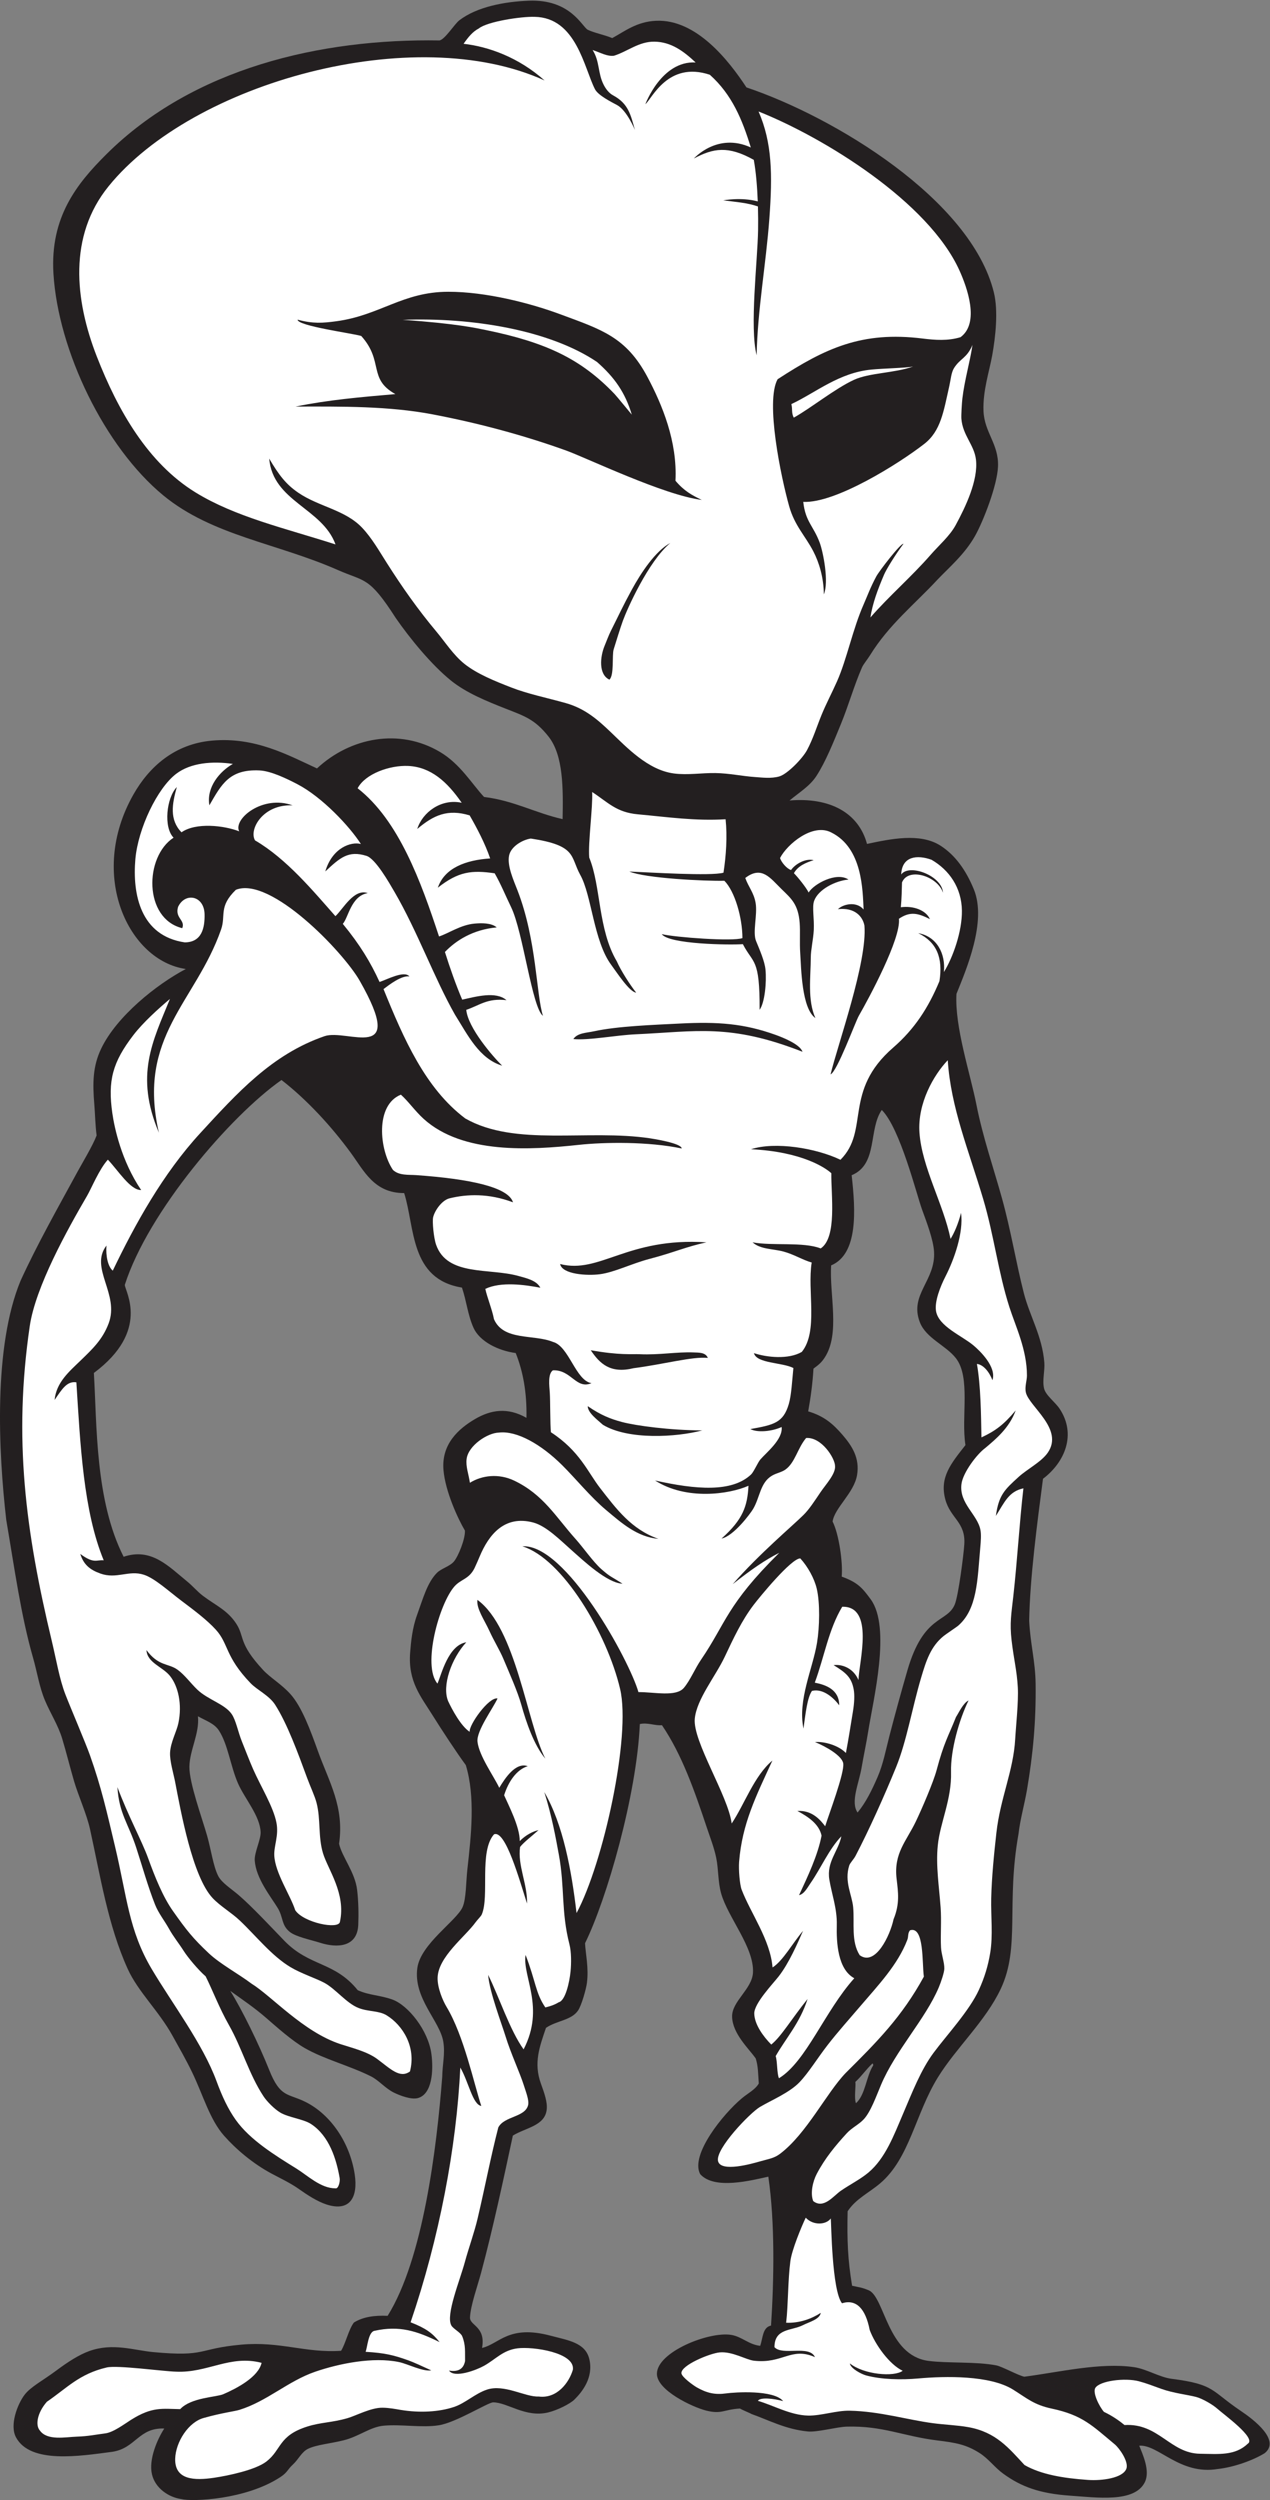 <?xml version="1.0" encoding="UTF-8" standalone="no"?>
<svg
   xmlns:dc="http://purl.org/dc/elements/1.1/"
   xmlns:cc="http://creativecommons.org/ns#"
   xmlns:rdf="http://www.w3.org/1999/02/22-rdf-syntax-ns#"
   xmlns:svg="http://www.w3.org/2000/svg"
   xmlns="http://www.w3.org/2000/svg"
   viewBox="0 0 518.387 1019.787"
   height="1019.787"
   width="518.387"
   xml:space="preserve"
   id="svg2"
   version="1.1"><rect x="0" y="0" width="518.387" height="1019.787" fill="#808080" stroke="none"/><defs
     id="defs6" /><g
     transform="matrix(1.333,0,0,-1.333,0,1019.787)"
     id="g10"><g
       transform="scale(0.1)"
       id="g12"><path
         id="path14"
         style="fill:#231f20;fill-opacity:1;fill-rule:evenodd;stroke:none"
         d="m 2327.75,471.848 c 8.39,23.418 6.95,56.902 33.26,61.992 8.99,139.375 12.34,314.265 -8.3,455.73 -52.15,-11.316 -165.35,-41.152 -208.75,7.84 -31.23,59.46 71.25,184.77 127.45,231.76 18.73,15.67 41.11,26.53 52.07,45.51 -2.23,32.17 -1.88,52.47 -9.32,76.52 -20.24,29.38 -71.1,75.08 -72.4,127.84 -1.15,47.17 61.23,84.34 63.94,134.86 4.16,77.01 -77.01,169.18 -97.54,242.52 -9.96,35.6 -7.78,73.34 -15.01,108.65 -6.44,31.41 -18.63,62.21 -28.76,92.54 -37.97,113.62 -76.02,223.02 -137.41,313.48 -20.87,-2.15 -44.08,8.9 -67.76,3.5 -9.49,-217.74 -101.58,-536.8 -167.77,-670.66 1.69,-33.96 11.8,-75.65 5.69,-121.94 -2.49,-18.86 -16.32,-68.1 -27.06,-83.93 -20.57,-30.29 -65.32,-30.72 -98.26,-53.11 -19.19,-56.91 -38.58,-106.99 -15.53,-170.67 10.21,-28.21 20.48,-56.34 17.76,-79.65 -5.79,-49.85 -64.01,-54.95 -103.67,-79.38 -28.14,-131.312 -59.83,-280.25 -97.07,-419.254 -11.12,-41.492 -32.86,-101.641 -34.15,-137.93 -0.2,-24.707 48.78,-26.855 36.9,-92.636 53.01,12.285 80.85,71.808 210.09,37.422 53.99,-14.364 106.47,-21.004 118.5,-71.895 13.45,-56.844 -22.97,-100.965 -45.64,-123.398 -13.6,-13.446 -52.16,-32.567 -80.28,-39.422 -69.35,-16.926 -125.17,30.898 -168.66,30.769 -15.78,-0.039 -113.33,-61.687 -166.16,-70.058 -52.48,-8.313 -114.21,3.547 -168.93,-1.309 -41.19,-3.652 -75.64,-33.027 -122.57,-44.687 C 1010.8,172.512 969.727,169.414 943.629,156.984 923.551,147.441 913.938,124.27 896.965,108.711 880.027,93.195 880.758,84.902 858.906,70.496 753.07,0.695 588.656,-5.461 555.16,2.883 515.113,8.703 475.168,36.914 465.387,78.457 c -10.793,45.82 16.582,108.125 37.648,140.352 -78.41,3.379 -87.551,-60.399 -158.89,-71.153 -100.321,-13.211 -250.946,-37.558 -295.114,44.102 -20.246,37.441 4.328,101.086 25.828,129.797 18.676,24.961 56.789,44.336 96.871,74.199 36.29,27.019 70.09,48.855 101.75,60.184 72.243,25.871 136.153,2.296 196.243,-3.262 164.027,-15.164 133.004,10.48 269.207,22.832 118.843,10.781 197.008,-26.223 305.5,-18.797 13.91,22.352 23.52,66.031 39.28,86.484 27.89,17.285 62.7,22.293 103.29,20.508 108.68,174.199 150.07,511.477 167.16,731.327 0.64,39.51 9.27,69.74 3.32,107.2 -10.1,63.7 -92.64,133.36 -79.5,226.29 10.32,73.04 119.71,144.07 138.28,185.39 11.52,25.61 10.54,77.51 14.91,116.43 11.62,103.71 24.76,220.98 -4.78,318.61 -28.21,38.05 -75.42,110.24 -101.49,151.97 -36.19,57.88 -75.86,103.8 -69,192.35 2.62,33.91 6.7,75.27 21.02,114.67 18.49,50.92 31.28,99.42 61.17,129.48 13.05,13.15 39.11,19.53 51.93,34.65 13.26,15.66 35.02,69.09 33.63,94.54 -21.52,36.21 -60.1,119.75 -65.66,185.19 -6.8,79.92 46.58,126.75 96.74,156.18 48.04,28.19 99.66,36.6 157.34,3.59 1.58,78.41 -10.8,143.18 -32.96,198.37 -53.73,7.08 -110.68,35.52 -129.29,77.44 -17.78,40.04 -21.12,81.39 -35.3,122.85 -159.81,25.86 -143.66,183.98 -176.9,289.14 -92.05,-0.03 -122.49,67.29 -163.99,123.93 -58.73,80.14 -133.79,161.91 -211.696,222.14 -156.309,-109.52 -408.266,-403.08 -479.786,-626.92 0.157,-18.84 79.352,-140.09 -94.714,-269.56 9.507,-158.95 3.683,-390.24 91.129,-562.47 85,28.5 137.222,-29 194.402,-75.47 16.976,-13.8 31.445,-31.22 48.305,-43.95 38.906,-29.39 75.054,-43.89 102.074,-85.26 26.629,-40.76 5.472,-59.12 82.426,-141.99 21.765,-23.42 55.808,-42.93 83.23,-73.27 35.586,-39.35 62.008,-112.4 84.762,-175.48 33.708,-93.49 80.878,-169.34 64.528,-282.81 8.67,-39.96 48.91,-86.81 55.31,-141.66 4.23,-36.26 4.72,-74.44 3.43,-106.35 -2.83,-69.46 -65.62,-71.26 -116.495,-55.07 -28.722,9.14 -74.656,18.21 -93.594,33.63 -25.886,21.08 -18.968,44.14 -36.66,73.08 -21.519,35.25 -66.508,90.2 -70.242,145.12 -1.617,23.89 18.75,63.92 18.031,86.38 -1.621,50.33 -49.34,103.62 -69.535,150.18 -22.984,53 -30.535,118.81 -58.203,161.27 -14.488,22.24 -40.875,30.08 -64.176,43.55 5.231,-52.52 -25.433,-103.55 -26.199,-154.28 -0.746,-49.52 39.207,-158.32 54.496,-212.18 11.813,-41.59 18.735,-93.23 33.844,-122.45 10.695,-20.68 38.269,-37.79 61.715,-57.66 39.484,-33.46 104.269,-102.82 140.301,-140.05 77.695,-80.31 153.687,-63.31 225.167,-151.66 35.45,-15.88 67.41,-14.84 105.44,-28.35 49.01,-17.37 110.55,-94.76 120.12,-166.83 6.65,-50.13 2.69,-123.75 -42.25,-135.11 -19.43,-4.92 -53.15,7.28 -73.03,17.11 -26.04,12.89 -45.69,37.53 -69.94,49.63 -64.71,32.32 -143.218,52.44 -202.172,86.21 -40.168,23.01 -85.687,64.1 -118.66,92.61 -36.613,31.66 -70.144,54.05 -109.875,82.66 35.742,-57.09 87.856,-163.33 119.047,-241.59 34.645,-86.97 57.153,-70.74 112.758,-98.95 75.872,-38.5 134.712,-124.1 149.312,-221.406 10.22,-68.074 -13.73,-115.215 -86.46,-91.668 -28.415,9.207 -59.188,29.414 -84.911,47.547 -25.941,18.281 -56.246,32.472 -83.527,47.082 -56.273,30.105 -107.934,73.615 -145.117,115.585 -43.902,49.55 -64.356,124.57 -97.488,193.38 -18.622,38.65 -39.551,75.06 -60.457,112.75 -42.469,76.59 -105.422,134.47 -137.192,204.44 -60.598,133.51 -83.992,285.19 -115.57,428.34 -9.957,45.14 -35.942,102.52 -48.645,145.83 -12.761,43.51 -23.617,88.13 -36.453,130.6 -12.527,41.42 -36.195,77.55 -52.89,117.23 -17.098,40.65 -23.86,86.73 -36.45,130.6 -37.011,128.87 -56.968,275.56 -81.922,421.34 -24.074,210.17 -39.652,530.04 43.734,731.76 51.019,111.59 113.617,222.05 174.73,334.28 13.024,23.9 47.039,80.46 58.231,110.52 -4.239,33.11 -4.637,66.32 -7.031,95 -5.571,66.75 -4.594,117.08 20.957,170.62 47.125,98.75 169.835,196.94 259.269,243.78 -174.195,24.63 -300.879,285.68 -160.769,533.46 48.277,85.38 126.398,155.11 240.582,165.37 132.093,11.86 231.961,-43.81 321.753,-85.09 101.575,94.55 252.615,124.67 377.575,49.87 61.69,-36.93 96.77,-97.18 134.01,-137.16 91.85,-11.23 156.6,-48.95 240.59,-67.88 1.74,93.25 2.67,194.86 -43.18,252.74 -42.07,53.11 -73.48,62.61 -131.89,85.6 -56.5,22.21 -120.11,47.86 -167.17,86 -59.55,48.28 -124.47,127.43 -168.62,191.01 -82.63,128.6 -94.16,110.21 -177.58,147.02 -186.156,82.15 -384.418,105 -534.11,228.15 -179.839,147.97 -322.402,443.1 -336.57,679.21 -10.355,172.52 71.43,274.58 161.516,364.27 265.937,264.77 656.586,354.84 1021.074,348.89 17.25,4.3 45.45,50.26 60.39,61.68 54.61,41.75 139.5,57.04 212.24,59.92 127.57,5.06 162.44,-78.15 180.68,-88.88 22.3,-10.52 48.42,-14.56 75.23,-25.52 38.77,21.1 74.98,50.24 133.92,52.93 123.83,5.68 223.36,-122.25 276.98,-203.9 268.62,-90.12 687.19,-342.69 757.57,-627.13 14.08,-56.89 5.05,-136.77 -4.95,-192.51 -8.87,-49.46 -29.13,-108.61 -26.71,-170.58 2.59,-65.84 47.07,-101.03 44.42,-169.59 -2.24,-58.19 -45.19,-167.98 -70.21,-212.49 -31.57,-56.16 -79.86,-96.89 -115.46,-134.27 -69.3,-74.71 -148.05,-137.02 -206.08,-230.85 -8.18,-13.22 -20.29,-27.26 -24.84,-37.68 -23.98,-54.88 -41.16,-116.29 -64.39,-172.84 -22.62,-55.03 -46.74,-115.58 -75.07,-159.14 -20.3,-31.21 -52.55,-50.15 -82.24,-74.99 124.09,10.36 211.59,-38.07 237.13,-132.92 70.77,14.92 162.25,34.96 225.05,-5.32 45.91,-29.44 78.27,-75.91 101.97,-133.29 40.98,-99.22 -24.15,-248.1 -53.05,-320.13 -5.98,-100.71 42.35,-244.07 61.23,-339.79 19.38,-98.2 51.98,-191.96 78.07,-285.67 27.67,-99.49 43.05,-197.29 67.14,-290.98 17.87,-69.53 56.34,-131.43 62.63,-212.27 1.9,-24.51 -6.67,-53.99 -0.91,-78.64 5.01,-21.48 33.97,-41.49 48.08,-62.94 50.86,-77.23 16.82,-162.02 -51.28,-213.66 -17.52,-133.6 -40.27,-304.95 -42.29,-434.51 3.41,-71.03 18.84,-123.47 19.71,-193 1.43,-115.72 -8.1,-216.24 -26.41,-323.88 -7.67,-45.1 -20.96,-90.46 -25.98,-135.3 -38.29,-214.41 5.61,-346.93 -54.29,-474 -46.92,-99.52 -136.39,-179.9 -193.01,-271.69 -68.56,-111.19 -86.08,-247.12 -176.61,-323.861 -34.54,-29.277 -73.77,-46.66 -99.34,-85.188 -1.98,-90.086 0.48,-148.757 13.65,-227.968 21.42,-4.934 26.56,-3.985 50.36,-13.614 49.71,-20.105 56.9,-199.648 183.39,-216.296 59.42,-7.833 145.64,-1.622 208.21,-13.879 17.12,-3.348 68.25,-31.465 85.49,-34.563 105.94,13.684 232.53,44.406 336.27,29.172 37.99,-5.574 77.71,-30.867 114.74,-35.594 133.29,-16.996 119.71,-36.418 212.05,-98.41 40.11,-26.922 122.24,-89.875 72.74,-129.297 -36.94,-22.644 -95.69,-43.086 -143.3,-48.242 -116.53,-19.441 -181.96,75.676 -240.62,71.281 10.41,-26.679 34.41,-77.289 16.84,-112.168 -31.76,-63.027 -147.23,-46.32 -228.3,-40.754 -93.96,6.445 -150.27,27.422 -205.34,67.461 -26.42,19.231 -44.76,45.703 -72.48,63.223 -40.95,25.852 -71.97,31.328 -128.83,38.301 -105.6,12.98 -166.55,45.273 -277.4,42.265 -30.53,-0.82 -90.48,-17.586 -119.17,-14.824 -68.12,6.602 -118.6,34.289 -172.95,53.535 -1.12,1.496 -28.02,12.227 -35.06,16.68 -50.18,-2.773 -55.13,-18.152 -102.93,-6.395 -41.88,10.313 -151.61,61.891 -151.36,112.754 0.32,66.856 159.07,129.891 227.07,119.063 33.05,-5.258 53.59,-29.594 89.11,-33.574 z m 372.38,3781.902 c 56.35,-56.52 106.11,-257.59 123.48,-305.29 14.31,-39.27 34.21,-91.51 36.51,-127.89 5.62,-89.3 -76.27,-131.1 -43.52,-216.23 19.05,-49.5 79,-70.22 110.26,-109.99 46.21,-58.83 15.75,-180.25 29.46,-266.14 -44,-56.26 -79.93,-98.3 -61.68,-166.2 15.72,-58.51 62.56,-69.13 58.16,-137.52 -2.02,-31.31 -17.94,-156.93 -29.25,-184.07 -23.73,-56.87 -95.07,-29.64 -144.92,-201.5 -19.23,-66.23 -37.7,-133.63 -55.02,-200.29 -11.38,-43.89 -19,-86.41 -36.71,-127.05 -17.1,-39.26 -35.29,-76.64 -60.92,-107.78 -22.3,32.21 3.99,88.72 12.45,138.16 6.25,36.52 14.71,75.81 20.26,110.97 15.12,95.49 70.72,317.63 7.36,403.55 -25.27,34.23 -38.59,51.03 -88.67,69.3 4,42.38 -8.35,130.13 -27.88,168.47 6.04,41.93 65.38,87.18 74.82,141.65 9.23,53.03 -16.14,90.86 -44.62,123.8 -29.58,34.21 -57.12,57.51 -104.94,71.73 7.83,43.26 13.47,85.5 16.22,130.77 18.16,13.15 25.6,20.39 34.5,34.07 47.72,73.46 13.9,192.55 19.54,281.84 82.94,34.96 75.02,167.99 62.85,275.91 81.18,33.62 50.68,139.86 92.26,199.73 z m -28.8,-2918.01 c 2.65,-0.1 2.07,-3.35 2.65,-5.45 -21.99,-34.2 -23.48,-89.38 -52.87,-116 -6.39,15.39 0.26,54.12 -1.96,65.1 18.87,17.28 33.43,38.97 52.18,56.35 v 0" /><path
         id="path16"
         style="fill:#ffffff;fill-opacity:1;fill-rule:evenodd;stroke:none"
         d="m 2796.14,6528.75 c -57.32,-20.46 -134.08,-18.91 -181.42,-40.88 -58.44,-27.12 -131.59,-86.29 -184.12,-115.64 -7.89,15.61 -3.19,25.01 -7.35,41.51 75.95,35.81 145.77,96.18 245.3,105.65 40.2,3.81 102.91,4.66 127.59,9.36 z M 1934.7,6381.43 c -15.75,18.77 -41.81,50.93 -52.71,63.01 -102.13,107 -209.36,158.29 -395.73,196.22 -25.5,5.19 -87.87,19.59 -253.36,30.95 212.37,7.98 449.79,-31.04 595.17,-128.93 53.44,-46.98 85.99,-92.94 106.63,-161.25 v 0" /><path
         id="path18"
         style="fill:#ffffff;fill-opacity:1;fill-rule:evenodd;stroke:none"
         d="m 3821.11,172.617 c -39.52,-37.707 -89.48,-31.75 -146.56,-30.965 -91.33,1.239 -126.89,94.286 -231.16,87.832 -13.96,11.414 -35.21,27.215 -62.98,40.332 -14.24,16.153 -35.69,59.168 -26.26,73.524 14.35,21.855 90.94,31.191 133.12,20.156 22.09,-5.781 42.61,-13.887 69.23,-23.426 36.56,-13.066 81.09,-17.968 106.5,-24.718 18.82,-4.981 50.43,-23.223 64.68,-35.997 19.54,-17.558 119.96,-89.863 93.43,-106.738 z M 801.023,419.855 c -9.91,-43.515 -75.421,-77.824 -117.175,-95.957 -21.446,-9.32 -98.91,-9.98 -132.075,-45.753 -54.16,0.832 -85.293,8.527 -151.015,-32.969 -20.25,-12.781 -53.578,-38.137 -78.574,-41.238 -29.368,-3.672 -51.469,-8.801 -87.051,-9.954 -34.195,-1.113 -90.274,-13.086 -112.906,18.594 -14.473,15.781 -8.618,54.016 21.273,88.125 61.543,42 98.926,85.293 183.277,104.961 32.649,7.617 173.621,-11.98 212.071,-12.832 96.867,-4.637 165.031,52.266 262.175,27.023 v 0" /><path
         id="path20"
         style="fill:#ffffff;fill-opacity:1;fill-rule:evenodd;stroke:none"
         d="m 1537.76,4389.15 c -28.63,28.07 -104.91,115.97 -109.99,170.98 40.29,13.38 64.21,36.49 123.16,29.57 -32.57,28.52 -95.37,10.38 -135.59,1.57 -18.46,42.73 -38.41,99.34 -52.94,145.91 33.21,34.55 84.85,68.38 158.57,75.25 -16.46,14.2 -47.12,13.46 -67.68,11.63 -43.06,-3.81 -79.77,-30.11 -108.94,-39.42 -55.23,167.68 -123.06,355.16 -249.26,453.49 23.46,44.61 98.93,70.98 154.96,68.33 69.58,-3.28 119.43,-48.79 163.73,-112.7 -63.02,13.81 -120.63,-29.68 -136.14,-80.19 50.38,42.62 93.37,61.84 160.5,41.55 22.4,-38.89 47.23,-86.11 62.78,-131.68 -74.72,-4.93 -139.85,-29.08 -160.27,-89.59 63.47,50.12 104.3,54.11 174.08,44.09 19.04,-33.13 33.36,-68.59 50.34,-103.64 36.71,-75.75 64.17,-307.73 97.49,-332.59 -20.79,65.38 -19.1,232.51 -77.91,383.89 -12.19,31.36 -31.88,74.86 -25.89,106.07 5.52,28.83 41.95,49.04 66.63,52.62 141.07,-21.21 120.47,-54.65 151.02,-110.56 35.49,-62.43 41.32,-203.42 95.18,-275.98 16.2,-21.82 56.19,-83.58 76.35,-84.98 -18.38,23.56 -46.59,66.91 -59.24,95.78 -57.95,98.03 -48.13,229.13 -84.39,317.39 -4.03,44.33 11.37,154.9 8.93,200.77 49.06,-32.07 73.83,-62.25 139.87,-68.28 91.25,-8.34 175.5,-20.8 268.7,-15.1 5.61,-52.5 1.54,-112.14 -6.46,-163.58 -38.57,-10.73 -225.69,0.96 -288.22,3.6 48.19,-20.58 230.62,-29.65 290.94,-28.27 31.92,-32.27 55.11,-112.15 55.31,-175.4 -27.93,-10.85 -206.3,2.18 -247.01,12.14 21.5,-31.18 208.09,-33.61 248.34,-30.73 31.96,-61.72 51.99,-41.44 51.29,-200.88 15.72,21.39 21.82,84.56 17.95,123.36 -2.51,25.25 -17.51,59.65 -28.82,87.13 -11.24,27.3 4.86,80.22 -1.37,116.63 -5.45,31.83 -22.02,48.79 -31.66,76.31 50.33,38.65 76.38,-0.25 110.8,-33.83 29.71,-28.96 51.41,-46.48 55.75,-103.7 2.08,-27.29 -0.54,-59.67 1.65,-92.24 3.06,-45.4 4.17,-169.59 46.52,-198.92 -24.79,55.26 -14.27,125.91 -14.13,184.99 0.06,24.36 7.7,55.72 9.12,83.97 1.8,36.18 -5.57,70.95 1.03,89.48 12.49,35.1 65.04,61.77 105.36,65.39 -36.86,24.62 -106.6,-13.55 -122.13,-39.63 -7.32,15.18 -33.68,47.78 -45.02,59.05 12.11,22.38 37.42,32.8 60.52,39.96 -24.62,6.17 -56.06,-11.18 -69.34,-30.19 -12.73,3.64 -30.2,24.1 -33.64,36.81 21.71,42.19 100.36,108.12 157.14,77.92 95.79,-47.82 95.63,-177.14 98.67,-235.47 -22.94,26.55 -63.34,15.93 -78.63,0.91 52.06,5.92 75.93,-22.64 81.18,-50.2 9.09,-111.36 -81.3,-362.27 -103.75,-455.45 20.61,9.33 75.99,160.98 86.6,179.46 30.88,53.76 129.46,236.22 122.76,296.91 34.78,23.52 58.48,17 94.92,-1.1 -12.37,27.63 -51.12,41.42 -89.08,36.29 2.53,25.43 3.04,56.07 3.59,75.89 19.21,47.88 109.53,18.85 125.56,-31.47 -2.82,52.07 -103.3,89.98 -127.99,55.91 2.14,56.19 48.78,60.77 92.74,45.03 54.09,-31.27 92.17,-85.3 93.11,-155.66 0.86,-63.43 -27.34,-143.24 -55.18,-188.05 5.82,56.37 -21.59,109.03 -78.51,119.08 56.6,-27.64 76.17,-75.62 64.94,-146.81 -34.02,-81.81 -76.54,-146.91 -141.5,-203.24 -154.42,-133.89 -71.25,-253.27 -161.61,-343.44 -74.66,35.84 -200.04,56.34 -273.93,32.24 157.2,-7.42 229.4,-57.86 245.95,-73.37 -1.01,-66.84 18.02,-196.26 -32.5,-230.15 -53.88,20.93 -148.43,7.15 -208.62,18.69 23.76,-21.84 62.37,-19.54 94.6,-28.22 32.06,-8.61 58.82,-25.79 86.4,-33.55 -13.92,-85.92 20.64,-210.69 -30.29,-273.56 -40.58,-23.85 -107.45,-16.85 -146.5,-3.74 7.73,-31.98 86.67,-28.11 120.74,-45.56 -4.03,-40.42 -6.16,-83.39 -14.06,-110.26 -16.88,-57.45 -45.94,-63.84 -117.75,-76.57 22.18,-11.68 66.26,-7.18 95.82,6.28 4.56,-37.82 -47.4,-78.51 -65.54,-99.8 -7.14,-8.38 -20.08,-37.9 -27.93,-45.33 -58.75,-55.66 -169.01,-46.36 -294.12,-18.51 94.45,-60.78 226.03,-42.84 286.11,-16.1 -3.38,-61.48 -15.95,-102.33 -82.55,-161.61 37.39,7.79 88.28,76.44 96.47,90.17 21.33,35.67 21.62,81.08 58.13,102.38 14.05,8.19 28.81,10 40.91,18.52 29.7,20.91 37.28,65.7 63.5,96.69 47.15,3.35 87.8,-61.38 88.51,-84.9 2.83,-24.3 -28.07,-56.8 -44.33,-80.84 -18.84,-27.85 -34.5,-52.24 -52.34,-69.91 -33.52,-33.21 -136.21,-119.56 -216.71,-211.75 58.06,45.88 100.75,74.96 142.7,96.06 -161.47,-159.41 -162.74,-214.48 -239.53,-326.99 -19,-27.82 -32.99,-62.95 -52.53,-86.17 -24.28,-28.84 -91.54,-12.53 -139.23,-13.15 -27.31,96.22 -222.7,454.84 -355.54,446.19 122.74,-37.27 259.7,-267.09 299.49,-436.93 33.7,-143.88 -51.37,-532.75 -133.49,-685.41 -15.3,131.04 -41.26,271.99 -98.77,370.31 22.92,-71.85 35.31,-141.06 44.67,-191.99 18.41,-100.13 6.48,-172.68 32.32,-273.87 6.15,-24.06 5.8,-58.17 3.44,-82.92 -3.1,-32.57 -15.73,-89.97 -36.35,-94.5 -11.58,-7.36 -25.65,-12.17 -40.86,-15.8 -30.1,43.86 -29.45,80.73 -60.52,160.71 -10.49,-65.15 60.52,-160.71 -6.02,-288.97 -41.73,57.54 -75.52,161.94 -108.6,227.91 3.59,-50.63 42.37,-152.19 53.22,-187.81 15.53,-50.93 44.17,-112.53 55.85,-149.44 6.63,-20.99 16.73,-46.56 13.47,-60.76 -8.76,-38.12 -72.99,-33.61 -91.42,-68.82 -23.01,-89.28 -38.43,-171.821 -63.11,-277.59 -10.31,-44.172 -27.43,-90.567 -39.53,-135.149 -15.28,-56.23 -58.86,-161.101 -41.24,-193.125 5.74,-10.429 28.58,-21.523 33.31,-33.074 11.25,-27.5 8.15,-48.75 8.82,-75.89 -5.67,-29.532 -27.78,-32.782 -49.16,-29.258 16.3,-24.258 84.23,1.699 107.24,14.66 36.45,20.508 57.69,47.695 102.38,53.418 47.23,6.07 176.89,-12.805 169.63,-65.488 -11.72,-39.582 -48.55,-89.192 -104.77,-81.954 -40.77,-2.167 -105.12,38.946 -158.53,21.063 -36.45,-12.195 -65.45,-41.23 -100.97,-53.074 -44.71,-14.914 -103.75,-18.703 -162.82,-8.965 -15.39,2.539 -35.39,6.582 -56.03,6.758 -35.41,0.32 -80.41,-24.27 -107,-31.985 -47.6,-13.836 -80.895,-12.324 -123.048,-25.632 C 851.77,196.719 862.645,153.977 815.703,117.793 782.559,92.246 699.742,74.707 655.113,68.117 595.676,59.348 534.688,60.969 536.461,126.445 c 1.359,50.618 40.684,113.293 89.191,125.235 52.868,14.922 93.133,19.797 107.809,24.367 84.863,26.445 148.465,88.055 231.883,116.641 72.786,24.941 176.886,46.121 256.426,29.511 27.1,-5.664 72.11,-29.59 98.91,-25.48 -29.57,13.554 -53.96,24.894 -70.75,30.89 -44.24,15.758 -71.2,22.5 -130.44,25.985 5.82,14.16 7.99,61.562 27.93,64.394 75.13,16.477 128.22,-0.086 198.67,-34.773 -21.81,27.84 -42.94,42.906 -88.8,60.691 87.68,257.032 140.59,535.134 152.25,779.544 25.32,-43.54 37.63,-113.2 64.25,-117.58 -21.97,66.3 -53.31,215.24 -106.22,302.95 -11.68,19.36 -28.22,58.26 -27.57,89.14 1.36,64.12 84.46,125.95 115.88,169.52 5.98,8.31 16.8,18.53 19.26,24.19 24.27,55.77 -8.71,193.17 37.59,245.44 35.13,14.92 78.07,-140.43 101.11,-211.79 1.83,58.76 -29.39,116.7 -21.3,173.22 12.2,15.3 36.71,33.5 56.46,51.48 -17.02,-3.7 -38.7,-14.63 -57.58,-33.52 0.73,42.84 -34.58,110.39 -47.73,140.21 13.27,42.22 38.35,78.61 72.32,88.97 -37.08,13.19 -69.92,-37.29 -87.17,-66.2 -16.8,35.61 -61.98,97.96 -66.71,141.13 -3.64,33.21 48.22,103.05 61.35,132.25 -26.46,5.46 -88.1,-81.05 -85.26,-102.07 -26.93,17.48 -54.01,68.51 -65.78,93.45 -20.04,47.36 10.2,131.68 55.39,180.6 -55.56,-9.1 -75.88,-98.36 -88.25,-126.45 -47.27,55.2 5.54,245.33 52.27,297.72 19.74,22.14 44.45,21.6 61.25,55.7 3.94,8.01 12.46,27.78 15.74,35.62 27.63,66.05 75.7,127.29 163.93,103.89 40.53,-10.76 82.89,-54.18 118.34,-85.46 35.36,-31.19 107.7,-99.79 155.15,-101.82 -35.4,23 -35.72,18.95 -65.29,45.05 -24.12,21.28 -55.26,65.81 -78.6,91.9 -61.14,68.36 -98.41,135.69 -187.78,178.46 -47.25,22.63 -98.83,16.48 -135.68,-6.57 -3.82,26.8 -13.22,49.52 -10,73.35 5.52,40.91 64.13,79.45 98.56,80.22 55.44,6.58 129.87,-36.16 194.12,-99.89 40.52,-40.19 87.29,-97.72 134.39,-137.15 47.09,-39.44 94.67,-82.29 160.33,-88.17 -82.9,28.89 -128.88,91.49 -178.93,155.79 -37.11,47.7 -62.4,113.48 -150.42,170.49 -2.54,22.98 -1.69,96.17 -3.48,121.87 -1.43,20.6 -6.36,56.89 9.7,67.71 56.65,2 70.7,-59.42 118.11,-39.35 -48.56,7.69 -68.95,113.11 -117.88,126.13 -59.02,24.26 -151.78,2.36 -180.9,69.9 -4.7,26.69 -20.89,66.62 -26.44,92.48 48.34,22.96 121.34,12.43 168.58,3.51 -11.97,22.78 -43.12,29.25 -67.38,36.04 -88.91,24.87 -217.85,-1.73 -251.88,95.53 -7.53,21.48 -11.96,71.13 -9.12,83.78 4.53,20.15 26.64,52.43 50.21,58.22 52.85,12.99 119.57,15.97 194.4,-12.24 -14.11,46.76 -132.81,71.67 -296.6,83.25 -23.61,1.66 -52.35,-1.78 -71.09,15.93 -41.74,61.78 -54.93,198.43 24.36,230.24 22.56,-19.97 43.43,-50.26 69.66,-74.03 119.93,-108.66 327.52,-95.42 475.26,-79.52 77.94,8.39 212.89,10.47 314.94,-11.13 -0.15,16.18 -87.72,29.77 -96.59,31.1 -192.37,28.85 -413.18,-26.46 -566.12,60.79 -122.5,92.11 -188.73,244.19 -250.31,395.82 18.39,14.11 55.24,42.29 79.29,38.83 -15.93,19.12 -68.66,-9.57 -91.45,-17 -27.25,59.7 -59.52,113.33 -112.53,177.86 17.2,18.92 25.25,85.68 76.51,94.12 -42.36,14.85 -75.22,-48.32 -99.12,-70.62 -66.59,75.14 -149.125,175.48 -246.168,231.91 -19.516,33.55 24.344,111.35 115.148,107.15 -91.949,33.44 -182.851,-42.06 -163.644,-79.47 -45.918,18.08 -132.785,27.95 -176.688,-2.99 -37.472,38.7 -28.758,86.65 -14.316,138.49 -31.848,-32.73 -41.184,-123.51 -9.918,-154.87 -89.527,-58.25 -92.078,-247.85 26.625,-276.94 9.957,25.36 -23.289,30.54 -12.801,65.24 21.86,45.71 79.899,34.27 81.098,-22.64 0.898,-42.47 -8.844,-85.75 -60.66,-86.08 -135.692,19.9 -160.606,147.2 -151.239,255.12 8.438,93.94 67.286,216.61 124.661,260.48 44.777,34.25 111.335,39.67 173.933,30.54 -40.074,-22.6 -81.668,-71.24 -71.988,-126.64 37.152,64.23 61.195,110.82 153.117,106.71 35.691,-1.59 84.5,-25.61 116.137,-42.02 75.687,-39.27 160.173,-129.07 194.683,-183.19 -29.27,8.1 -87.52,-10.77 -109.054,-83.99 45.624,42.52 70.744,64.92 126.084,47.76 27.7,-8.59 69.1,-81.57 86.26,-111.02 69.5,-119.27 122.16,-264.91 184.75,-374.88 39.69,-63.23 74.22,-134.78 144.65,-156.26 z m 912.8,-1507.66 c 23.18,-25.38 43.11,-61.44 50.46,-92.79 10.23,-43.61 8.7,-117.07 0.79,-165.46 -12.98,-79.37 -59.63,-174.3 -41.48,-262.51 6.42,46.45 11.48,94.24 25.99,115.32 34.94,8.44 67.57,-22.67 83.47,-44.06 -0.06,48.33 -41.23,62.71 -74.81,69.29 29.22,79.03 42.24,163.04 84.05,232.27 99.12,2.33 51.52,-167.87 49.71,-224.22 -16.32,38.06 -52.3,48.88 -76.19,45.53 38.14,-23.21 54.72,-37.5 61.51,-73.94 3.32,-17.71 1.96,-42.04 -2.34,-68.24 -6.66,-40.5 -13.66,-85.73 -21.45,-126.69 -21.66,22.74 -64.73,35.82 -94.68,33.57 34.21,-14.07 83.02,-42.13 86.54,-65.52 4.31,-28.77 -45.24,-159.15 -55.36,-192.18 -14.81,19.3 -39.93,49.58 -85.16,46.78 33.23,-17.59 66.6,-40.07 74.11,-75.54 -11.63,-60.48 -42.08,-124.34 -68.95,-182.16 16.08,3.49 26.11,23.83 35.68,37.55 30.48,43.65 56.53,104.21 93.87,142.66 -9.11,-45.76 -45.75,-77.85 -36.79,-132.48 7.28,-44.42 24.08,-89.01 22.81,-138.57 -1.4,-55.16 3.12,-136.17 53.62,-163.38 -90.39,-100.27 -147.12,-255.04 -230.69,-306.02 -6.42,14.28 -4.75,52.42 -10.06,67.77 30.88,54.2 74.15,101.25 97.71,174.85 -49.77,-61.77 -80.72,-115.16 -111.24,-139.53 -24.13,24.41 -51.64,61.67 -52,95.31 -0.32,30.65 56.94,90.66 74.54,113.05 31.83,40.52 58.89,103.53 74.84,139.72 -31.85,-37.4 -61.81,-92.3 -93.42,-112.09 -6.97,84.88 -67.13,166.15 -94.62,238.02 -5.88,15.38 -9.64,61.54 -7.77,85.2 9.22,116.5 51.77,200.79 101.98,309.96 -55.7,-46.44 -85.18,-133.49 -124.76,-192.67 -10.39,84.3 -119.74,251.54 -112.94,320.82 5.91,60.06 63.32,129.22 91.72,189.3 27.3,57.73 51.86,110.72 88.64,159 18.22,23.93 115.33,142.41 142.67,142.08 z m 93.38,-2019.81 c 1.6,-10.907 3.07,-219.727 34.29,-259.52 43.78,13.399 72.1,-16.426 84.82,-81.582 16.59,-44.941 60.58,-105.976 101.07,-125.051 -26.3,-19.714 -119.19,-11.757 -161.74,22.551 2.07,-15.707 35.76,-32.988 49.77,-36.777 46.24,-12.481 107.1,-14.055 160.62,-9.211 81.41,7.355 218.55,9.973 289.09,-33.965 42.5,-26.465 63.8,-46.672 118.65,-58.328 94.15,-20.012 123.36,-51.496 193.01,-109.387 14.26,-11.863 43.8,-53.699 35.39,-74.969 -11.27,-28.508 -74.84,-36.789 -117.02,-33.906 -77.01,5.273 -144.8,16.992 -194.73,45.645 -47.04,50.312 -86.36,100.633 -172.25,115.906 -33.54,5.977 -72.18,7.324 -108.33,12.102 -77.26,10.214 -162.49,36.238 -254.5,38.203 -40.94,0.886 -88.36,-15.813 -127.55,-14.942 -54.22,1.192 -105.59,31.063 -153.76,45.098 7.21,11.836 48.4,7.078 77.3,-0.82 -29.15,35.566 -149.74,27.058 -173.75,23.699 -35.12,-4.91 -59.68,0.879 -90.21,18.097 -10.65,6.012 -47.05,32.059 -47.54,43.719 -1.03,24.336 86.31,60.539 116.87,63.516 38.49,3.769 81.32,-22.559 104.67,-25.32 88.84,-10.489 113.97,43.132 187.39,10.917 -17.26,38.25 -99.39,3.329 -124,30.418 0.07,58.204 52.35,49.7 87.24,67.415 19.6,9.96 51.14,17.566 54.59,37.566 -28.88,-18.508 -65.29,-31.66 -106.03,-30.234 6.53,56.945 5.11,128.73 12.95,188.625 4.52,34.636 33.86,105.339 47.02,132.89 22.62,-24.445 62.25,-22.355 76.67,-2.355 z m -168.9,3621.83 c -96.78,34.79 -176.86,40.69 -293.58,34.67 -78.83,-4.04 -190.46,-7.84 -263.14,-23.79 -21.64,-4.76 -50.21,-4.62 -62.64,-23.69 46.61,-4.62 129.27,11.79 191.49,14.61 184.81,8.37 287.6,33.59 510.15,-53.48 -7.71,23.08 -60.7,43.92 -82.28,51.68 z M 1715.16,3782.3 c 6.23,-31.98 83.39,-36.3 121.68,-31.25 45.22,5.96 97.48,32.7 152.43,47.06 75.23,19.66 109.71,36.58 174.04,50.57 -243.08,15.92 -326.47,-97.63 -448.15,-66.38 z m 409.11,-270.53 c -51.66,2.19 -105.18,-8.27 -165.51,-5.45 -22.3,1.04 -61.65,-3.67 -149.79,12.21 27.65,-41.21 60.05,-72.38 131.12,-54.99 91.17,11.69 181.17,36.41 227.37,31.46 -6.85,17.55 -28.54,16.14 -43.19,16.77 z m -278.06,-221.48 c 77.4,-46.84 224.93,-38.17 304.34,-17.09 -98.24,0.27 -202.53,14.18 -246.12,25.69 -35.41,9.35 -65.15,21.35 -104.8,48.49 0.43,-20.82 30.36,-42.34 46.58,-57.09 z m -347.46,-631.02 c 13.75,-30.23 31.89,-59.47 42.41,-84.56 18.78,-44.8 43.68,-100.12 55.32,-141.67 14.87,-53.14 38.66,-123.06 73.35,-164.38 -56.13,109.33 -89.25,399.67 -207.95,485.96 -3.52,-26.96 21.6,-61.8 36.87,-95.35 v 0" /><path
         id="path22"
         style="fill:#ffffff;fill-opacity:1;fill-rule:evenodd;stroke:none"
         d="m 1814.63,7497.27 c 26.33,-8.87 44.62,-20.11 65.37,-17.56 41.15,12.76 76.2,43.8 123.98,43.12 51.29,-0.72 89.63,-29.38 126.13,-63.68 -104.16,5.94 -153.88,-127.26 -153.93,-127.67 20.34,16.56 68.77,132.6 197.36,90.11 67.72,-60.4 99.53,-137.55 125.53,-222.57 -102.57,47.02 -174.06,-33.53 -174.36,-33.77 59.27,31.67 104.89,39.85 183.47,-4.12 6.78,-37.05 10.47,-83.16 12.17,-127.17 -50.43,13.69 -105.55,3.34 -105.71,3.29 39.99,-5.17 73.87,-7.45 106.23,-18.7 0.76,-26.37 0.83,-51.48 0.46,-72.81 -1.68,-95.49 -26.31,-296.44 -4.43,-382.62 2.81,139.3 28.71,279.07 38.94,417.88 10,135.57 8.55,232.7 -33.03,328.14 199.73,-79.43 520.58,-276.3 615.44,-487.17 22.91,-50.92 62.51,-159.47 3.08,-203.43 -38.88,-11.83 -77.65,-8.91 -116.68,-4.08 -184.68,22.82 -296.88,-29.12 -443.54,-124.66 -38.01,-68.24 10.39,-299.6 35.41,-388.63 16.73,-59.55 49.03,-90.13 73.98,-138.01 18.05,-34.63 31.94,-81.58 32.19,-131.72 16.16,38.23 -2.04,129.74 -12.67,158.34 -19.41,52.13 -43.64,63.68 -50.37,124.77 99,-4.97 293.59,117.57 370.17,177.07 51.31,39.86 59.36,99.05 77.23,178.14 4.16,18.42 5.76,40.65 14.19,54.08 18.93,30.2 39.44,29.84 56.6,71.04 -7.07,-49.65 -24.21,-106.79 -30.94,-163.92 -1.72,-14.78 -3.83,-51.86 -3.04,-61.97 3.94,-51.13 39.44,-79.82 44.66,-125.28 7.2,-62.82 -31.67,-144.07 -62,-199.97 -18.31,-33.78 -51.33,-61.88 -76.99,-91.33 -58.39,-66.98 -125.77,-124.61 -184.3,-191.61 6.84,43.45 21.93,84.24 41.81,130.88 7.01,16.45 34.17,60.77 59.54,94.64 -8.96,2 -74.58,-83.64 -83.25,-99.78 -18.58,-34.63 -26.99,-58.96 -38.58,-85.18 -33.95,-76.81 -51.16,-167.29 -81.76,-236.17 -15.59,-35.12 -33.11,-67.9 -47.3,-102.52 -14.41,-35.2 -25.98,-73.26 -44.64,-107.97 -13.47,-25.08 -59.78,-73.22 -85,-80.37 -24.7,-7.02 -52.22,-3.32 -73.25,-1.87 -41.75,2.89 -78.34,11.52 -121.9,12.26 -41.92,0.71 -85.35,-6.84 -127.48,-1.24 -79.56,10.6 -143.54,79.02 -193.81,127.01 -38.73,36.97 -77.99,71.76 -137.29,88.37 -61.11,17.13 -115.78,27.8 -167.6,48.05 -49.11,19.19 -104.1,41.13 -142.9,72.17 -33.34,26.66 -58.73,66.48 -85.65,98.63 -56.5,67.48 -104.12,135.04 -152.15,210.59 -23.06,36.27 -45.36,75.45 -74.71,106.64 -52.19,55.45 -132.294,64.29 -195.958,107.65 -37.704,25.67 -59.399,54.07 -89.071,104.49 11.449,-131.81 162.063,-150.88 203.079,-262.72 -155.766,50 -307.184,84.19 -429.376,159.56 -144.289,88.99 -236.632,248.99 -301.656,415.74 -67.523,173.13 -87.113,368.43 35.856,520.3 257.816,318.53 937.606,505.51 1335.396,324.09 -80.02,71.24 -172.59,103.88 -248.1,112.26 14.48,20.56 27.88,37.19 46.54,46.85 26.09,21.27 129.71,36.99 170.87,35.65 127.86,-2.07 151.83,-157.13 184.96,-221.5 9.68,-18.82 49.4,-38.71 67.68,-48.52 30.24,-16.23 54.64,-76.13 54.66,-76.2 -12.9,45.8 -19.48,80.54 -66.8,105.93 -12.26,6.57 -21.74,18.51 -28.91,32.43 -18.34,35.66 -11.62,71.52 -33.85,106.32 z m 253.71,-1318.09 c 6.14,120.05 -40.47,232.47 -85.8,317.56 -65.31,122.54 -140.03,144.8 -266.35,191.69 -93.15,34.58 -228.67,69.19 -343.64,69.07 -139.55,-0.16 -208.62,-72.03 -342.25,-90.18 -41.624,-5.66 -71.933,-8.06 -119.007,4.83 -0.859,-19.4 169.797,-42.11 194.897,-49.96 69.96,-77.76 19.79,-130.98 104.52,-177.84 -108.25,-9.37 -204.78,-17.61 -305.94,-38.2 142,0.37 286.34,1.68 420.11,-23.85 137.6,-26.25 276.23,-62.95 408.25,-110.49 64.44,-23.21 300.64,-137.26 415.9,-151.27 -30.08,14.12 -54.64,27.72 -80.69,58.64 z m -15.74,-190.42 c -45.8,-24.62 -89.89,-91.53 -117.8,-142.63 -28.06,-51.38 -39.17,-76.61 -64.32,-126.47 -6.51,-12.91 -14.48,-34.32 -19.13,-45.51 -13.73,-33.04 -19.24,-87.61 14.69,-103.61 15.19,13.4 7.46,74.5 13.1,92.79 6.43,20.85 20.68,66.77 28.13,87.23 12.77,35.12 77.37,181.28 145.33,238.2 v 0" /><path
         id="path24"
         style="fill:#ffffff;fill-opacity:1;fill-rule:evenodd;stroke:none"
         d="m 2902.15,4405.9 c 9.24,-144.78 64.16,-275.65 108.5,-424.79 33.03,-111.05 45.74,-223.14 80.26,-330.81 18.7,-58.35 53.82,-130.13 53.68,-209.46 -0.03,-15.21 -7.18,-34.05 -3.31,-51.48 9.52,-42.92 117.53,-111.93 66.9,-184.67 -19.61,-28.19 -62.41,-49.56 -89.03,-73.83 -42.93,-39.14 -60.93,-55.3 -69.68,-119.45 26.6,42.18 39.34,74.72 84.32,84.57 -12.19,-105.56 -18.58,-219.39 -30.96,-330.53 -5.89,-52.94 -11.44,-81.81 -5.22,-134.99 6.89,-59.19 16.14,-91.59 19.02,-143.68 2.45,-44.01 -5.82,-118.74 -8,-158.04 -5.43,-97.63 -45.5,-180.06 -57.57,-286.81 -7.24,-64.31 -14.38,-136.23 -15.88,-200.51 -1.22,-54.35 5.8,-113.58 -3.13,-167.37 -6.58,-39.64 -17.26,-74.99 -34.58,-112.96 -28.83,-63.24 -98.58,-138.47 -138.61,-192.26 -39.24,-52.7 -65.42,-121.08 -94.41,-188.75 -27.43,-64.06 -53.47,-134.42 -105.11,-177.78 -24.55,-20.62 -57.37,-37.171 -84.73,-55.98 -22.39,-15.402 -52.07,-56.613 -84.43,-31.562 -9.5,23.691 -1.49,59.922 10.77,83.222 25.28,48.11 57.29,86.65 91.97,124.41 15.69,17.08 36.88,26.5 52.02,42.8 21.3,22.91 38.24,70.71 52.77,105.16 44.46,105.48 135.62,200.72 176.98,298.52 6.94,16.4 16.61,45.38 16.93,56.76 0.56,19.25 -8.98,43.68 -10.09,65.2 -2.06,39.47 1.77,80.36 -1.26,122.55 -4.66,64.35 -14.96,127.45 -8.65,189.94 7.08,70.15 42.84,139.84 40.57,224.64 -1.79,66.62 25.08,160.86 53.62,218.82 -16.29,-7.66 -29.17,-36.19 -38.56,-50.88 -24.32,-61.13 -36.23,-76.28 -59.31,-162.42 -9.73,-36.25 -44.42,-117.06 -63.49,-156.91 -29.01,-60.7 -68.21,-96.89 -58.97,-175.61 4.83,-41.35 10.24,-76.47 -9.37,-123.89 -10.42,-49.62 -55.68,-144.85 -103.62,-109.79 -26.89,42.18 -15.53,97.91 -19.99,146.67 -3.48,38.14 -27.73,78.04 -12.09,127.62 2.59,8.17 13.57,18.62 19.34,29.61 40.58,77.65 88.6,184.16 124.48,272.28 32.11,78.92 48.76,180.13 76.38,273.03 15.18,51.09 29.15,95.7 69.36,127.81 7.51,6 39.87,27.63 43.66,30.91 59.04,50.97 59.21,139.22 68.04,238.66 1.88,21.14 3.21,40.17 0.63,54.23 -8.69,47.58 -65.84,81.44 -58.21,140.92 4.52,35.27 47.41,91.52 72.64,110.08 31.75,26.82 73.86,61.04 93.48,115.29 -36.19,-43.24 -61.69,-62.52 -104.87,-82.66 -1.38,72.33 -2.08,156.98 -13.9,224.9 19.65,-2.25 37.54,-23.95 47.52,-49.77 13.63,40.55 -39.57,90.91 -58.04,106.37 -35.89,30.05 -107.27,58.27 -114.78,105.56 -4.66,29.42 13.39,75 29.06,105.59 26.51,51.79 55.78,133.82 47.64,194.56 -8.77,-34.46 -21.3,-62.49 -32.14,-79.76 -21.72,106.52 -87.84,219.25 -95.19,325.33 -6.2,89.58 43.3,175.97 86.64,221.39 z M 1040.01,985.781 c 2.22,-12.351 -4.37,-34.16 -12.69,-31.941 -45.125,-0.254 -84.933,38.953 -119.871,60.59 -65.074,40.32 -141.683,87.35 -185.414,148.61 -23.629,33.09 -41.918,72.29 -58.832,118.31 -42.258,114.99 -136.617,238.78 -198.953,344.09 -70.211,118.58 -74.91,218.65 -111.984,374.44 -25.356,106.53 -41.653,180.21 -76.86,279.41 -13.547,38.16 -59.691,145.77 -75.293,186.19 -18.109,46.9 -27.773,105.9 -41.504,163.19 -80.566,336.28 -117.921,619.24 -67.5,963.59 17.621,120.33 115.161,295.31 175.477,398.68 13.785,23.61 36.758,80.85 63.664,110.73 31.609,-32.99 68.688,-93.82 102.02,-93.02 -61.043,89.74 -82.204,192.48 -88.321,235.31 -14.23,99.6 0.684,155.82 64.52,238.92 29.73,38.72 77.539,81.73 111.902,110.61 -53.168,-130.29 -108.082,-233.9 -33.785,-409.45 -67.934,295.16 112.559,399.39 190.312,621.69 15.383,43.97 -8.308,69.6 45.321,121.72 105.5,42.25 328.441,-189.35 379.191,-278.31 146.2,-256.31 -38.5,-145.72 -107.738,-169.62 C 832.383,4423.85 725.945,4305.27 613.246,4182.89 498.766,4058.55 413.27,3903.58 345.305,3761.96 c -14.805,12.35 -21.848,45.1 -19.293,76.89 -53.125,-69.1 40.851,-148.09 6.57,-238.54 -18.727,-49.42 -49.406,-78.04 -85.379,-112.92 -35.176,-34.09 -74.699,-66.76 -80.055,-121.12 23.071,33.64 37.739,58.32 66.715,54.03 12.055,-190.5 21.528,-394.49 83.703,-544.69 -22.312,2.21 -29.691,-11.63 -71.738,19.55 10.024,-32.36 29.145,-48.33 61.152,-59.89 50.176,-18.14 86.95,11.19 133.325,-3.73 33.59,-10.81 75.754,-49.93 115.691,-80 38.774,-29.16 78.109,-58.68 104.758,-87.99 40.098,-44.12 27.644,-81.86 106.586,-163.96 20.109,-20.92 56.863,-37.47 75.176,-65.96 36.859,-57.37 70.433,-149.17 97.757,-223.52 10.215,-27.79 23.465,-55.27 28.95,-76.29 13.25,-50.77 4.437,-103.78 19.902,-154.82 14.895,-49.12 70.595,-123.05 51.825,-209.43 -3.28,-24.83 -111.637,-2.97 -136.911,35.29 -14.898,46.13 -61.855,114.61 -64.144,167.74 -1.297,29.92 14.304,60.64 6.582,100.27 -9.524,48.84 -47.688,109.88 -71.336,163.55 -12.5,28.38 -23.34,57.64 -34.278,84.47 -12.07,29.59 -18.187,65.14 -31.566,84.44 -21.231,30.62 -72.969,43.86 -104.918,74.45 -20.961,20.08 -38.899,45.49 -61.051,61.29 -28.101,20.06 -57.558,9.71 -94.848,59.84 2.102,-39.07 49.528,-50.79 72.313,-79.48 24.773,-31.2 37.57,-86.25 25.445,-144.05 -5.445,-25.97 -23.508,-57.54 -25.437,-89.2 -1.586,-26 10.539,-65.41 15.234,-89.67 17.192,-88.78 52.988,-290.77 115.203,-356.62 23.621,-24.98 56.789,-43.78 83.282,-68.77 48.035,-45.31 97.41,-108.21 155.648,-142.83 32.344,-19.22 76.941,-33.71 102.52,-47.29 34.882,-18.54 67.702,-62.43 104.872,-77.16 30.35,-12.02 62.26,-7.73 86.53,-22.68 49.47,-30.53 90.76,-96.66 71.23,-171.71 -30.8,-22.23 -59.26,7.64 -100.14,38.1 -31,23.1 -78.58,34.37 -113.14,45.74 -113.079,37.22 -209.884,146.57 -271.786,184.86 -39.957,30.04 -95.586,59.85 -130.891,92.98 -48.992,45.97 -68.758,71.26 -109.867,129.42 -30.73,43.48 -55,103.86 -75.82,161.4 -18.903,52.22 -61.801,131.07 -94.125,217.62 4.937,-80.99 33.59,-111.62 57.519,-185.09 19.551,-60 35.571,-118.28 57.657,-174.25 10.425,-26.43 28.925,-49.24 42.539,-73.71 14.05,-25.27 30.254,-44.64 45.316,-68.33 12.367,-19.46 44.168,-57.87 67.086,-77.65 20.984,-41.61 41.52,-96.56 71.316,-149.05 39.762,-70.05 61.727,-151.21 105.965,-218.2 10.801,-16.36 33.688,-39 50.957,-49.41 25.317,-15.27 71.047,-19.88 94.574,-35.27 55.95,-36.59 77.54,-107.81 87.53,-164.829 z m 1788.95,615.849 c -66.98,-122.61 -143.35,-199.34 -239.33,-294.77 -58.65,-60.46 -119.29,-185.43 -200.84,-247.19 -18.58,-14.06 -34.2,-15.54 -62.66,-23.68 -22.11,-6.34 -119.58,-34.39 -127.45,1.47 -8.2,37.45 98.36,147.73 128.35,165.42 34.21,20.19 90.6,43.64 121.25,75.77 28.15,29.55 54.24,72.61 85.37,112.92 31.6,40.91 67.95,81.2 101.75,120.88 53.31,62.55 113.1,124.6 142.74,201.31 4.49,11.57 0.74,20.44 8.49,29.73 43.96,13.71 36.51,-100.59 42.33,-141.86 v 0" /></g></g></svg>